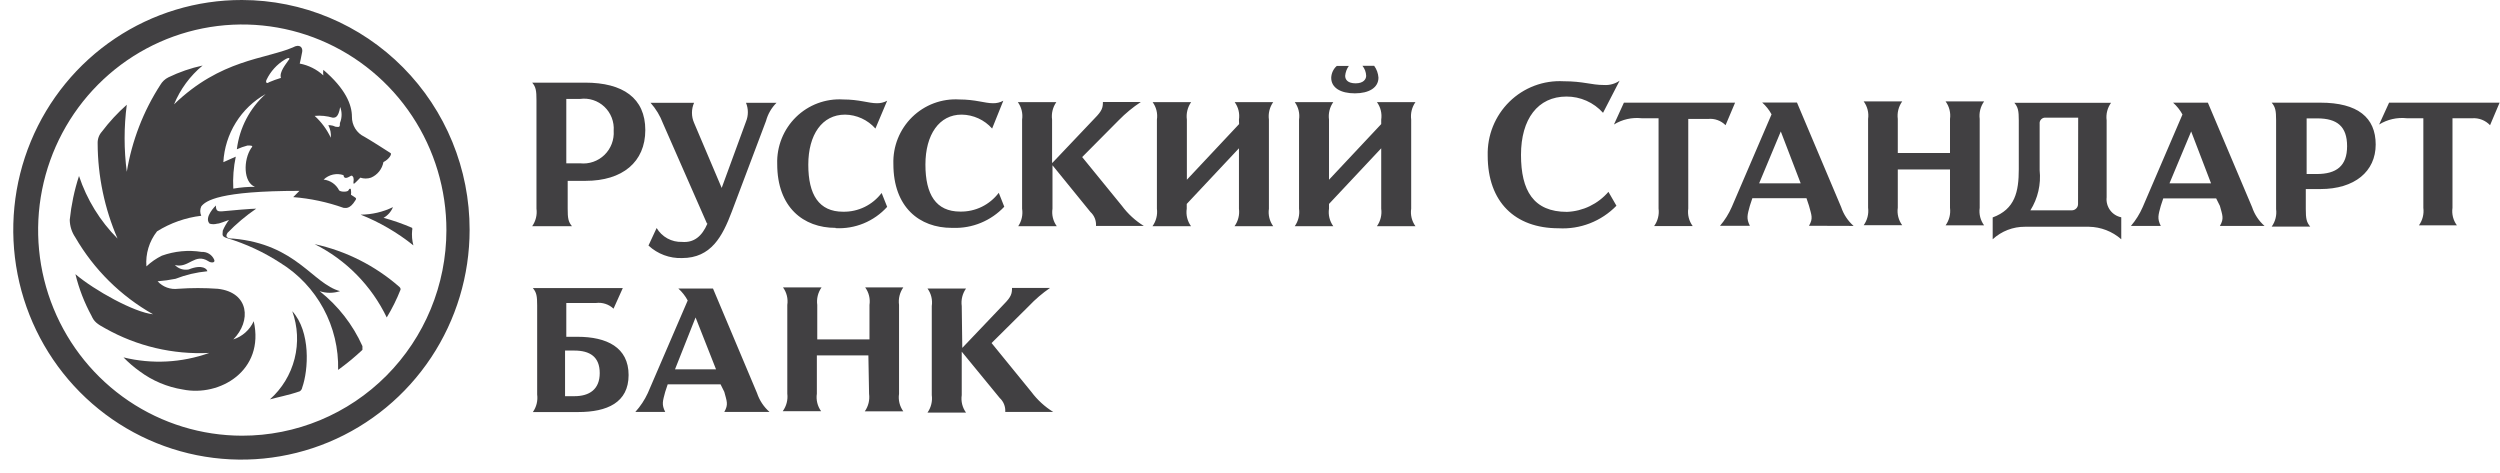 <svg width="148" height="28" viewBox="0 0 148 28" fill="none" xmlns="http://www.w3.org/2000/svg">
<path d="M34.637 4.892H31.505C31.726 5.147 31.759 5.378 31.759 5.93V12.353C31.808 12.719 31.718 13.09 31.505 13.391H33.86C33.639 13.127 33.607 12.913 33.607 12.353V10.706H34.67C36.845 10.706 38.202 9.594 38.202 7.7C38.202 5.806 36.877 4.892 34.637 4.892ZM34.343 9.668H33.525V5.856H34.343C34.602 5.821 34.866 5.844 35.115 5.925C35.364 6.005 35.592 6.141 35.782 6.322C35.972 6.502 36.12 6.724 36.215 6.969C36.31 7.215 36.349 7.479 36.33 7.741C36.348 8.006 36.308 8.271 36.214 8.518C36.119 8.765 35.972 8.988 35.783 9.172C35.593 9.356 35.366 9.495 35.117 9.581C34.868 9.667 34.604 9.697 34.343 9.668ZM41.849 13.226L39.249 7.305C39.08 6.856 38.831 6.443 38.513 6.086H41.089C41.006 6.273 40.964 6.475 40.964 6.679C40.964 6.883 41.006 7.085 41.089 7.272L42.724 11.126L44.163 7.198C44.236 7.022 44.273 6.833 44.273 6.642C44.273 6.451 44.236 6.262 44.163 6.086H45.97C45.672 6.381 45.458 6.751 45.349 7.157L43.321 12.534C42.773 13.984 42.102 15.277 40.377 15.277C39.644 15.303 38.929 15.037 38.39 14.536L38.873 13.498C39.027 13.758 39.248 13.972 39.513 14.117C39.778 14.261 40.076 14.332 40.377 14.321C41.072 14.379 41.554 14 41.882 13.234L41.849 13.226ZM49.47 13.49C47.556 13.49 46.011 12.271 46.011 9.71C45.994 9.194 46.084 8.681 46.276 8.202C46.467 7.724 46.756 7.291 47.123 6.931C47.49 6.571 47.928 6.293 48.408 6.113C48.888 5.934 49.4 5.857 49.911 5.888C50.868 5.888 51.424 6.111 51.898 6.111C52.115 6.118 52.329 6.067 52.52 5.963L51.825 7.61C51.598 7.354 51.321 7.149 51.011 7.007C50.701 6.866 50.366 6.79 50.026 6.786C48.668 6.786 47.851 7.972 47.851 9.751C47.851 11.53 48.48 12.534 49.911 12.534C50.352 12.542 50.787 12.446 51.184 12.253C51.58 12.06 51.926 11.775 52.193 11.423L52.52 12.246C52.135 12.671 51.66 13.005 51.132 13.223C50.603 13.441 50.032 13.538 49.462 13.506L49.47 13.49ZM56.346 13.49C54.433 13.49 52.888 12.271 52.888 9.71C52.871 9.194 52.961 8.681 53.152 8.202C53.344 7.724 53.632 7.291 53.999 6.931C54.367 6.571 54.804 6.293 55.284 6.113C55.765 5.934 56.277 5.857 56.788 5.888C57.745 5.888 58.301 6.111 58.775 6.111C58.992 6.118 59.206 6.067 59.396 5.963L58.734 7.61C58.507 7.354 58.23 7.149 57.92 7.007C57.611 6.866 57.275 6.79 56.935 6.786C55.602 6.778 54.785 7.972 54.785 9.743C54.785 11.513 55.406 12.526 56.845 12.526C57.285 12.534 57.721 12.438 58.118 12.245C58.514 12.051 58.86 11.767 59.127 11.414L59.453 12.238C59.065 12.651 58.593 12.976 58.07 13.192C57.547 13.408 56.985 13.509 56.42 13.49H56.346ZM62.307 9.636L64.809 7C65.251 6.556 65.292 6.366 65.292 6.037H67.54C67.067 6.348 66.629 6.71 66.232 7.115L64.065 9.298L66.42 12.188C66.773 12.662 67.211 13.064 67.712 13.374H64.883C64.894 13.221 64.87 13.067 64.814 12.925C64.757 12.782 64.669 12.654 64.556 12.551L62.307 9.784V12.353C62.252 12.719 62.343 13.092 62.561 13.391H60.279C60.483 13.087 60.565 12.716 60.508 12.353V7.083C60.563 6.716 60.472 6.343 60.255 6.045H62.536C62.324 6.346 62.233 6.717 62.283 7.083V9.636H62.307ZM73.346 7.083C73.401 6.716 73.31 6.343 73.092 6.045H75.374C75.161 6.346 75.07 6.717 75.12 7.083V12.353C75.066 12.719 75.156 13.092 75.374 13.391H73.084C73.3 13.091 73.393 12.72 73.346 12.353V8.779L70.255 12.073V12.353C70.2 12.719 70.291 13.092 70.509 13.391H68.227C68.443 13.091 68.536 12.72 68.489 12.353V7.083C68.544 6.716 68.453 6.343 68.235 6.045H70.517C70.304 6.346 70.213 6.717 70.263 7.083V10.64L73.354 7.346L73.346 7.083ZM81.768 7.083C81.823 6.716 81.732 6.343 81.514 6.045H83.796C83.583 6.346 83.493 6.717 83.542 7.083V12.353C83.488 12.719 83.578 13.092 83.796 13.391H81.514C81.727 13.09 81.818 12.719 81.768 12.353V8.779L78.677 12.073V12.353C78.622 12.719 78.713 13.092 78.931 13.391H76.649C76.862 13.09 76.953 12.719 76.903 12.353V7.083C76.958 6.716 76.867 6.343 76.649 6.045H78.931C78.718 6.346 78.627 6.717 78.677 7.083V10.64L81.768 7.346V7.083ZM79.855 3.896C79.729 4.069 79.653 4.274 79.634 4.488C79.634 4.711 79.781 4.933 80.255 4.933C80.73 4.933 80.877 4.678 80.877 4.488C80.87 4.272 80.793 4.063 80.656 3.896H81.351C81.5 4.1 81.587 4.343 81.605 4.596C81.605 5.188 81.049 5.526 80.206 5.526C79.364 5.526 78.808 5.197 78.808 4.604C78.813 4.471 78.844 4.34 78.9 4.22C78.956 4.099 79.036 3.992 79.135 3.904H79.838L79.855 3.896ZM94.9 6.679C94.626 6.374 94.292 6.131 93.919 5.965C93.545 5.799 93.141 5.714 92.733 5.716C91.04 5.716 90.043 7.05 90.043 9.166C90.043 11.283 90.779 12.543 92.766 12.543C93.234 12.524 93.692 12.409 94.114 12.205C94.536 12.001 94.912 11.713 95.219 11.357L95.693 12.18C95.249 12.635 94.714 12.99 94.123 13.22C93.532 13.45 92.899 13.55 92.267 13.514C89.691 13.514 88.072 11.958 88.072 9.216C88.056 8.622 88.161 8.032 88.382 7.483C88.604 6.933 88.936 6.435 89.358 6.021C89.78 5.607 90.282 5.286 90.834 5.077C91.385 4.869 91.974 4.778 92.561 4.81C93.739 4.81 94.197 5.032 94.957 5.032C95.285 5.054 95.611 4.964 95.881 4.777L94.9 6.679Z" fill="#414042"/>
<path d="M97.181 7C96.611 6.938 96.035 7.068 95.546 7.371L96.135 6.078H102.717L102.153 7.412C102.019 7.277 101.858 7.174 101.679 7.11C101.501 7.045 101.311 7.022 101.122 7.041H99.945V12.345C99.893 12.712 99.987 13.085 100.207 13.382H97.925C98.141 13.083 98.234 12.711 98.187 12.345V7H97.181ZM109.733 13.374C109.394 13.076 109.14 12.692 108.997 12.262L106.38 6.069H104.32C104.544 6.268 104.732 6.505 104.876 6.769L102.521 12.254C102.345 12.658 102.111 13.032 101.826 13.366H103.592C103.371 12.921 103.445 12.732 103.592 12.18L103.739 11.735H106.944L107.092 12.18C107.239 12.74 107.353 12.921 107.092 13.366L109.733 13.374ZM104.14 10.854L105.423 7.782L106.601 10.854H104.14ZM115.44 10.031H112.349V12.295C112.297 12.662 112.391 13.036 112.611 13.333H110.33C110.545 13.033 110.639 12.662 110.591 12.295V7.041C110.644 6.674 110.55 6.301 110.33 6.004H112.611C112.395 6.303 112.302 6.674 112.349 7.041V9.059H115.44V7.041C115.492 6.674 115.398 6.301 115.178 6.004H117.46C117.244 6.303 117.151 6.674 117.198 7.041V12.304C117.146 12.671 117.24 13.044 117.46 13.341H115.178C115.394 13.042 115.487 12.67 115.44 12.304V10.031ZM124.713 11.678V7.124C124.665 6.757 124.758 6.386 124.974 6.086H119.25C119.471 6.349 119.512 6.564 119.512 7.124V10.014C119.512 11.348 119.291 12.386 117.967 12.872V14.165C118.488 13.683 119.172 13.419 119.88 13.424H123.666C124.371 13.436 125.048 13.698 125.579 14.165V12.864C125.314 12.811 125.076 12.661 124.916 12.441C124.756 12.221 124.683 11.949 124.713 11.678ZM123.02 12.081C123.02 12.18 122.982 12.274 122.912 12.343C122.843 12.413 122.749 12.452 122.652 12.452H120.199C120.642 11.746 120.835 10.91 120.747 10.08V7.338C120.74 7.287 120.745 7.236 120.761 7.188C120.777 7.14 120.804 7.096 120.84 7.061C120.875 7.025 120.919 6.998 120.966 6.981C121.014 6.965 121.065 6.96 121.115 6.967H123.028L123.02 12.081ZM134.059 13.374C133.72 13.076 133.466 12.692 133.323 12.262L130.706 6.078H128.646C128.87 6.277 129.058 6.514 129.202 6.778L126.847 12.262C126.671 12.666 126.437 13.04 126.152 13.374H127.918C127.697 12.929 127.771 12.74 127.918 12.188L128.065 11.744H131.197L131.418 12.188C131.565 12.748 131.679 12.929 131.418 13.374H134.059ZM128.433 10.854L129.717 7.782L130.894 10.854H128.433ZM137.427 6.078H134.484C134.705 6.341 134.745 6.555 134.745 7.115V12.378C134.793 12.745 134.7 13.116 134.484 13.415H136.765C136.544 13.152 136.503 12.938 136.503 12.378V11.192H137.37C139.39 11.192 140.641 10.154 140.641 8.556C140.641 6.959 139.578 6.078 137.37 6.078H137.427ZM137.166 10.302H136.553V7.008H137.182C138.36 7.008 138.948 7.486 138.948 8.655C138.948 9.825 138.319 10.302 137.149 10.302H137.166ZM34.187 19.938H33.525V17.936H35.291C35.477 17.913 35.666 17.931 35.844 17.99C36.022 18.048 36.185 18.145 36.321 18.274L36.869 17.055H31.546C31.767 17.319 31.8 17.533 31.8 18.093V23.355C31.849 23.721 31.759 24.092 31.546 24.393H34.236C35.929 24.393 37.213 23.841 37.213 22.202C37.213 20.564 35.921 19.938 34.187 19.938ZM33.999 23.454H33.451V20.753H33.999C34.923 20.753 35.504 21.123 35.504 22.087C35.504 23.051 34.89 23.454 34.007 23.454H33.999ZM45.553 24.385C45.214 24.086 44.96 23.703 44.817 23.273L42.209 17.08H40.156C40.381 17.282 40.569 17.521 40.712 17.788L38.349 23.273C38.161 23.679 37.913 24.054 37.613 24.385H39.38C39.159 23.94 39.232 23.759 39.38 23.199L39.527 22.754H42.658L42.879 23.199C43.026 23.759 43.133 23.94 42.879 24.385H45.553ZM39.96 21.865L41.178 18.793L42.389 21.865H39.96ZM51.408 21.041H48.358V23.306C48.303 23.672 48.394 24.045 48.611 24.343H46.338C46.556 24.045 46.653 23.674 46.608 23.306V18.052C46.663 17.686 46.572 17.313 46.354 17.014H48.636C48.423 17.315 48.332 17.686 48.382 18.052V20.094H51.473V18.052C51.528 17.686 51.437 17.313 51.219 17.014H53.476C53.264 17.315 53.173 17.686 53.223 18.052V23.314C53.168 23.68 53.259 24.053 53.476 24.352H51.195C51.408 24.051 51.498 23.68 51.449 23.314L51.408 21.041ZM56.927 20.638L59.429 18.011C59.871 17.566 59.911 17.377 59.911 17.047H62.16C61.707 17.359 61.288 17.718 60.909 18.118L58.701 20.308L61.056 23.199C61.409 23.672 61.847 24.075 62.348 24.385H59.511C59.522 24.232 59.498 24.078 59.441 23.935C59.385 23.792 59.297 23.665 59.184 23.561L56.935 20.819V23.388C56.88 23.754 56.971 24.127 57.189 24.426H54.907C55.12 24.125 55.211 23.754 55.161 23.388V18.118C55.216 17.752 55.125 17.378 54.907 17.08H57.189C56.976 17.381 56.885 17.752 56.935 18.118L56.968 20.646L56.927 20.638ZM142.481 7C141.91 6.938 141.334 7.068 140.845 7.371L141.434 6.078H147.976L147.411 7.412C147.277 7.271 147.114 7.161 146.933 7.089C146.752 7.018 146.558 6.988 146.365 7H145.187V12.304C145.135 12.671 145.229 13.044 145.449 13.341H143.2C143.416 13.042 143.509 12.67 143.462 12.304V7H142.481ZM14.326 3.98445e-05C11.653 -0.006 9.038 0.786 6.812 2.277C4.587 3.768 2.85 5.89 1.823 8.376C0.795 10.861 0.523 13.597 1.041 16.239C1.558 18.88 2.842 21.307 4.73 23.213C6.618 25.119 9.025 26.418 11.646 26.946C14.267 27.473 16.985 27.206 19.455 26.177C21.925 25.148 24.037 23.404 25.522 21.166C27.008 18.928 27.801 16.297 27.801 13.605C27.803 11.82 27.456 10.053 26.78 8.403C26.104 6.754 25.112 5.255 23.861 3.992C22.61 2.728 21.124 1.726 19.488 1.041C17.852 0.356 16.098 0.002 14.326 3.98445e-05ZM14.326 25.793C11.936 25.79 9.6 25.073 7.614 23.733C5.629 22.392 4.082 20.489 3.171 18.264C2.259 16.039 2.023 13.591 2.492 11.23C2.962 8.87 4.116 6.703 5.808 5.003C7.501 3.303 9.656 2.147 12.001 1.68C14.345 1.214 16.775 1.458 18.982 2.382C21.189 3.307 23.075 4.869 24.4 6.873C25.725 8.876 26.431 11.23 26.427 13.638C26.425 15.236 26.111 16.819 25.501 18.294C24.892 19.77 24 21.111 22.876 22.24C21.753 23.368 20.419 24.263 18.952 24.873C17.485 25.482 15.913 25.795 14.326 25.793Z" fill="#414042"/>
<path d="M17.302 18.422C18.406 19.641 18.259 21.906 17.891 22.943C17.884 22.989 17.867 23.032 17.841 23.071C17.816 23.109 17.782 23.142 17.744 23.166C17.114 23.388 16.345 23.536 15.977 23.643C16.693 23.008 17.203 22.17 17.439 21.238C17.675 20.307 17.628 19.326 17.302 18.422ZM23.631 16.973C22.199 15.723 20.478 14.856 18.627 14.453C20.487 15.384 21.988 16.91 22.895 18.793C23.214 18.268 23.487 17.717 23.713 17.146C23.713 17.08 23.713 17.047 23.631 16.973ZM24.399 13.637C24.417 13.59 24.417 13.537 24.399 13.489C23.85 13.251 23.285 13.053 22.707 12.896C22.958 12.754 23.154 12.531 23.263 12.262C22.666 12.552 22.012 12.704 21.35 12.707C22.474 13.155 23.527 13.768 24.473 14.527C24.395 14.237 24.37 13.936 24.399 13.637Z" fill="#414042"/>
<path d="M18.921 17.236C19.314 17.366 19.738 17.366 20.131 17.236C18.496 16.792 17.556 14.461 13.802 14.124C13.655 14.124 13.255 14.124 13.467 13.786C13.985 13.252 14.555 12.772 15.168 12.353C14.906 12.353 13.623 12.46 13.255 12.501C12.887 12.542 12.78 12.501 12.78 12.164C12.78 12.164 12.044 12.872 12.412 13.242C12.557 13.283 12.71 13.283 12.854 13.242C13.001 13.242 13.328 13.094 13.557 13.02C13.407 13.214 13.284 13.427 13.189 13.654C13.189 13.877 13.083 13.992 13.451 14.099C14.563 14.436 15.623 14.93 16.599 15.565C17.67 16.226 18.549 17.159 19.149 18.27C19.749 19.382 20.048 20.633 20.017 21.898C20.521 21.534 21.002 21.138 21.456 20.712V20.489C20.884 19.215 20.014 18.099 18.921 17.236Z" fill="#414042"/>
<path d="M23.116 9.059C22.895 8.911 21.824 8.235 21.57 8.095C21.348 7.99 21.16 7.822 21.029 7.611C20.899 7.401 20.831 7.157 20.834 6.909C20.834 6.209 20.466 5.262 19.142 4.134C19.123 4.243 19.123 4.355 19.142 4.464C18.749 4.104 18.265 3.862 17.744 3.764C17.744 3.764 17.85 3.319 17.891 3.064C17.932 2.808 17.744 2.578 17.335 2.808C15.699 3.508 13.066 3.508 10.303 6.177C10.671 5.282 11.252 4.493 11.995 3.879C11.294 4.031 10.614 4.266 9.967 4.579C9.77 4.677 9.605 4.832 9.493 5.024C8.485 6.583 7.809 8.335 7.506 10.171C7.334 8.853 7.334 7.519 7.506 6.201C6.964 6.68 6.471 7.213 6.034 7.791C5.862 7.981 5.771 8.233 5.781 8.491C5.788 10.43 6.189 12.346 6.958 14.124C5.922 13.084 5.141 11.815 4.677 10.418C4.403 11.26 4.22 12.13 4.129 13.012C4.134 13.383 4.248 13.744 4.456 14.049C5.56 15.954 7.149 17.526 9.06 18.604C7.956 18.497 5.601 17.195 4.465 16.232C4.675 17.094 4.997 17.924 5.421 18.702C5.568 19.04 5.748 19.18 6.239 19.444C8.113 20.498 10.244 21 12.388 20.893C10.757 21.478 8.992 21.57 7.31 21.157C7.604 21.459 7.924 21.735 8.267 21.98C9.022 22.541 9.899 22.911 10.826 23.059C13.001 23.503 15.683 21.947 15.021 19.015C14.905 19.27 14.737 19.497 14.528 19.683C14.32 19.869 14.076 20.009 13.811 20.094C14.882 19.015 14.767 17.311 12.895 17.096C12.111 17.04 11.324 17.04 10.54 17.096C10.318 17.125 10.092 17.099 9.881 17.022C9.671 16.945 9.482 16.818 9.33 16.652C9.687 16.625 10.042 16.575 10.393 16.504C10.996 16.269 11.629 16.119 12.273 16.059C12.273 15.952 12.012 15.614 11.169 15.952C11.022 15.98 10.87 15.971 10.727 15.925C10.585 15.879 10.456 15.797 10.352 15.688C11.169 15.911 11.529 14.947 12.339 15.466C12.486 15.573 12.78 15.573 12.674 15.359C12.61 15.219 12.506 15.101 12.374 15.022C12.243 14.943 12.091 14.905 11.938 14.914C11.147 14.788 10.337 14.865 9.583 15.136C9.248 15.3 8.939 15.514 8.667 15.771C8.609 15.024 8.834 14.282 9.297 13.695C10.092 13.199 10.985 12.884 11.914 12.773C11.874 12.686 11.854 12.592 11.854 12.497C11.854 12.402 11.874 12.308 11.914 12.221C12.175 11.884 12.985 11.299 17.727 11.299L17.359 11.669C18.375 11.749 19.375 11.962 20.336 12.304C20.442 12.304 20.704 12.411 21.039 11.859C21.145 11.711 21.039 11.711 20.777 11.529C20.791 11.442 20.791 11.353 20.777 11.266C20.777 11.118 20.671 11.159 20.63 11.266C20.589 11.373 20.156 11.373 20.074 11.266C19.986 11.092 19.856 10.943 19.696 10.832C19.536 10.722 19.351 10.653 19.158 10.632C19.312 10.484 19.503 10.382 19.711 10.335C19.918 10.289 20.134 10.3 20.336 10.368C20.336 10.368 20.336 10.591 20.556 10.517C20.777 10.442 20.818 10.294 20.924 10.517C20.943 10.603 20.943 10.693 20.924 10.78C20.924 10.887 20.924 10.928 21.072 10.78L21.333 10.517C21.537 10.586 21.759 10.586 21.963 10.517C22.152 10.437 22.318 10.31 22.447 10.149C22.575 9.988 22.662 9.797 22.699 9.594C23.009 9.446 23.23 9.117 23.116 9.059ZM14.023 8.837C14.227 8.746 14.437 8.671 14.653 8.614C14.874 8.614 15.021 8.614 14.874 8.762C14.399 9.462 14.399 10.796 15.094 11.06C14.664 11.057 14.235 11.093 13.811 11.167C13.777 10.532 13.827 9.895 13.958 9.273L13.222 9.602C13.268 8.772 13.521 7.967 13.959 7.262C14.396 6.556 15.003 5.973 15.724 5.567C14.786 6.409 14.182 7.565 14.023 8.82V8.837ZM17.073 3.574C16.926 3.797 16.517 4.274 16.632 4.612C16.393 4.684 16.158 4.769 15.928 4.867C15.781 4.982 15.708 4.867 15.781 4.719C16.017 4.228 16.389 3.816 16.852 3.533C17.171 3.335 17.171 3.484 17.081 3.558L17.073 3.574ZM20.123 7.28C20.123 7.502 20.123 7.544 19.861 7.502C19.762 7.452 19.654 7.421 19.543 7.412H19.436C19.557 7.639 19.608 7.897 19.583 8.153C19.352 7.663 19.027 7.223 18.627 6.86C18.987 6.827 19.351 6.863 19.698 6.967C19.845 6.967 20.033 6.967 20.139 6.333C20.253 6.633 20.25 6.965 20.131 7.264L20.123 7.28Z" fill="#414042"/>
</svg>